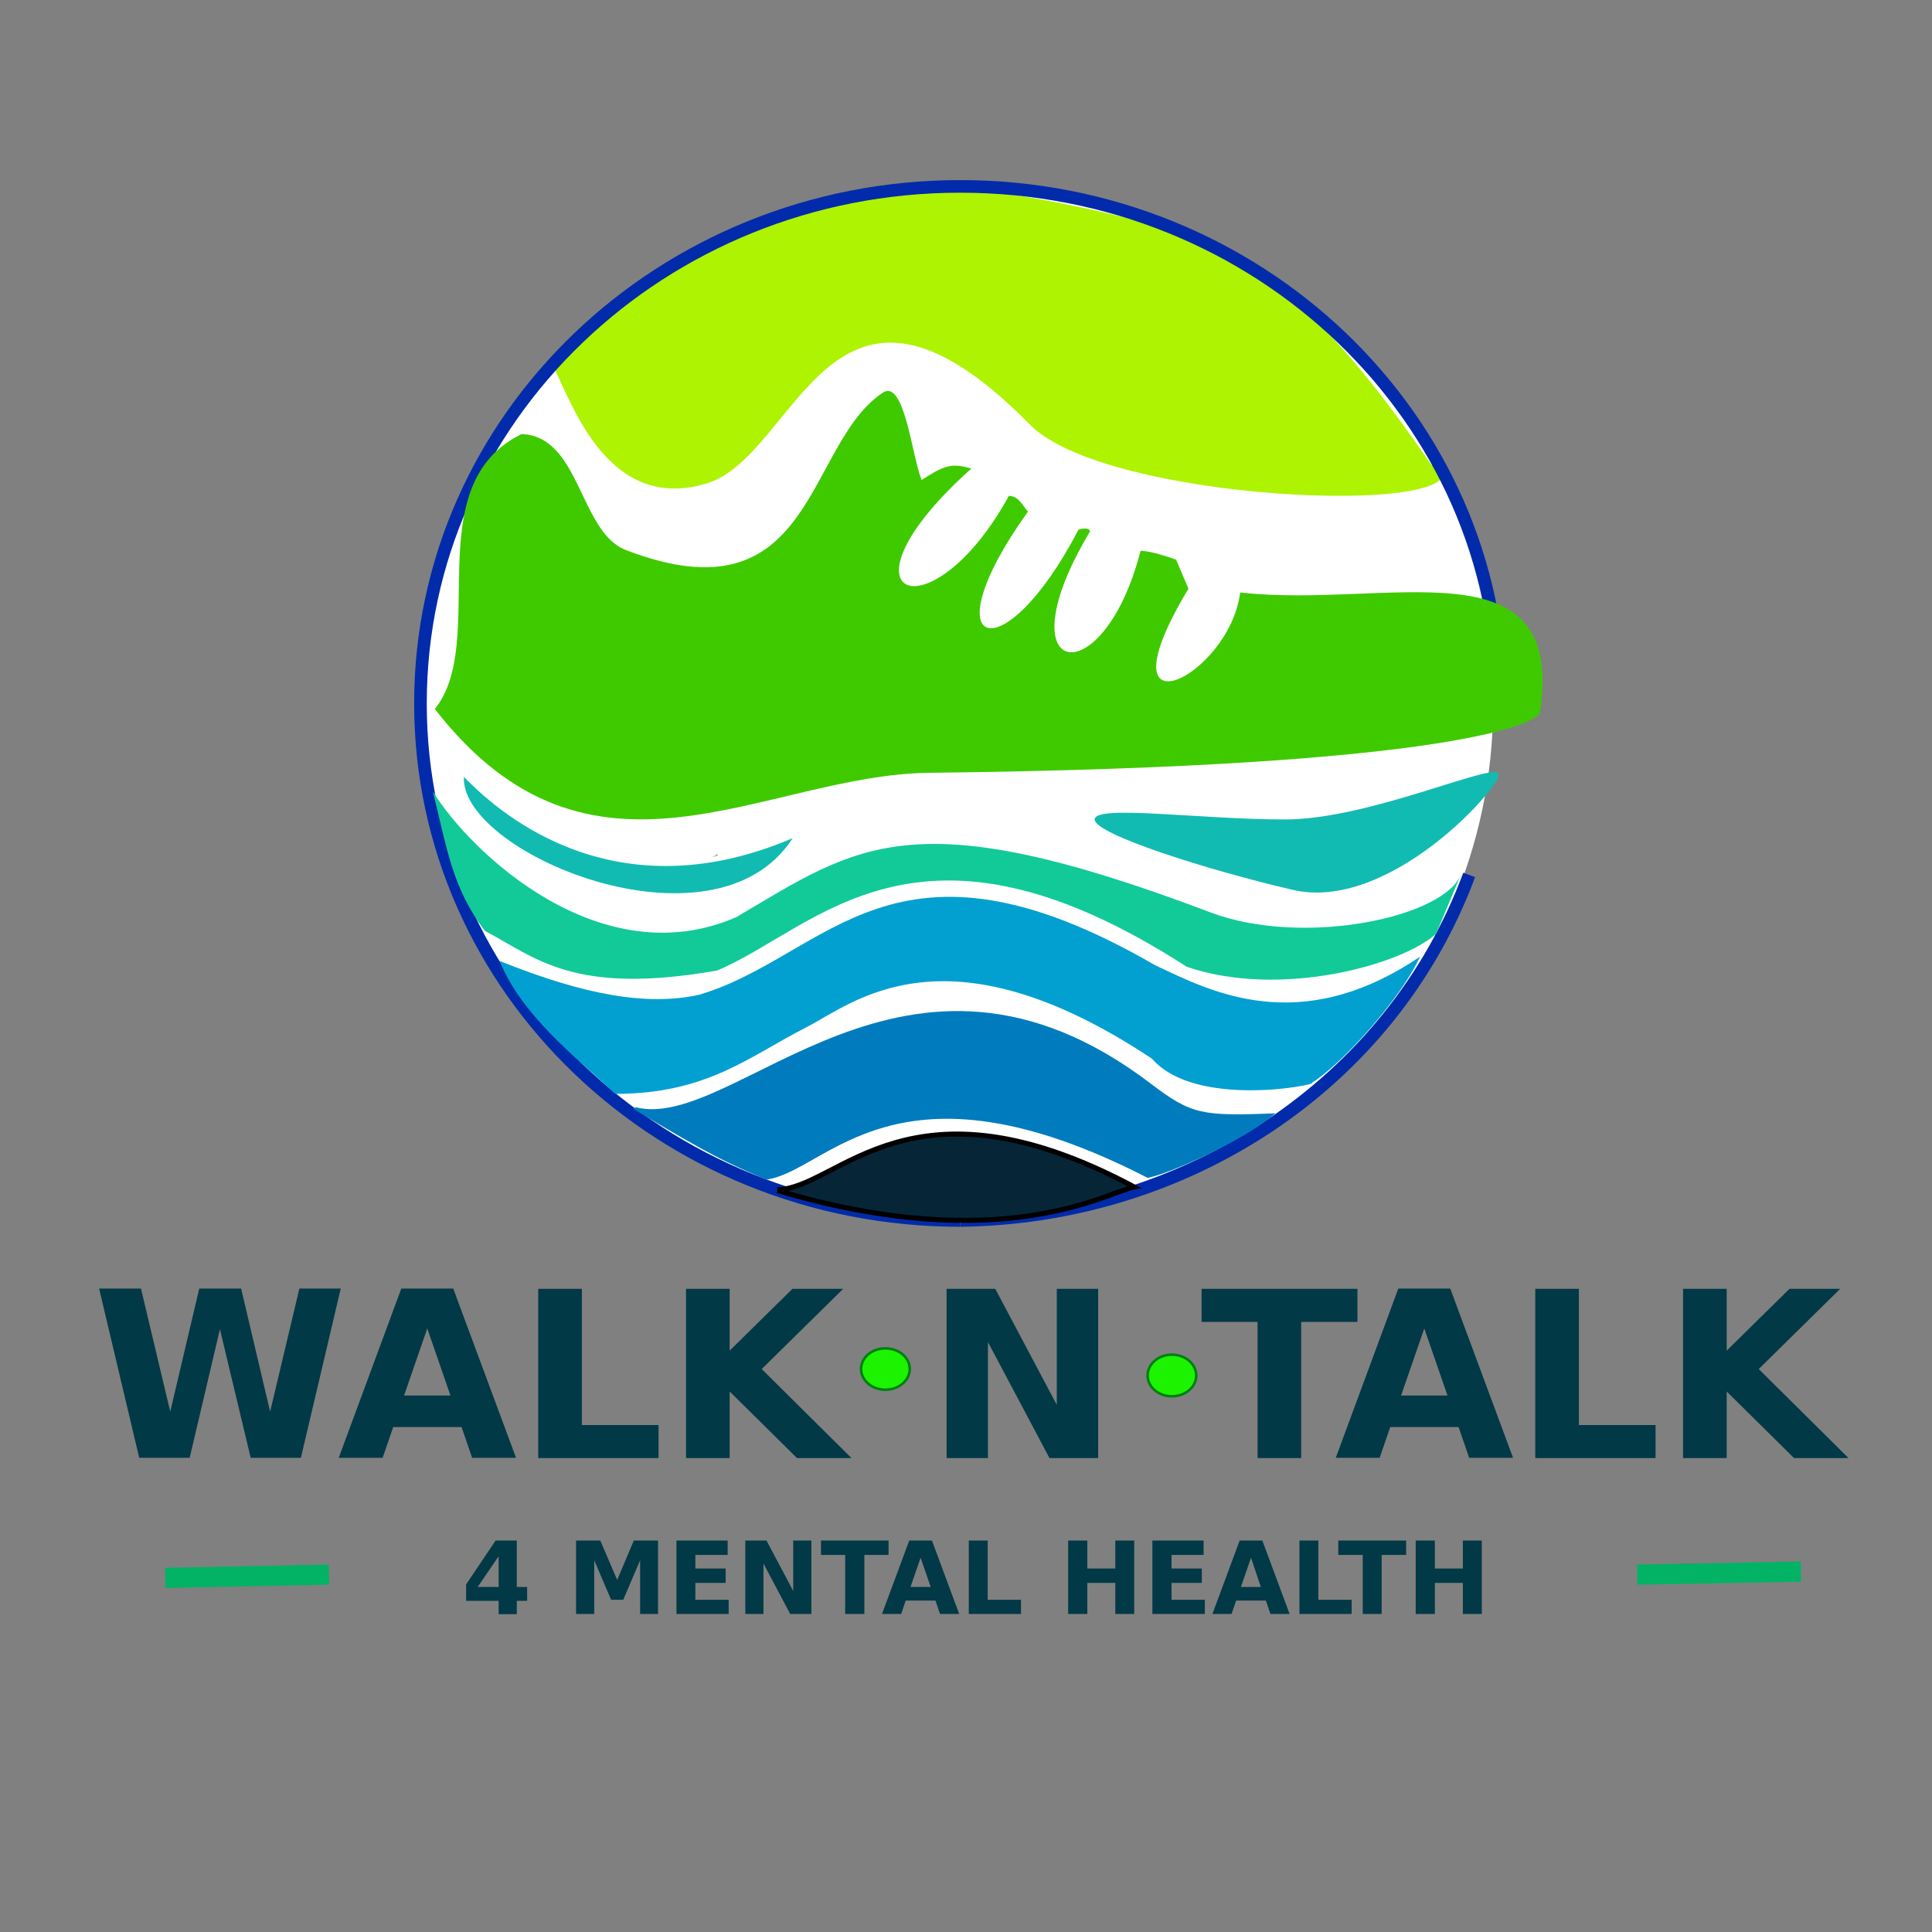 <svg version="1.2" xmlns="http://www.w3.org/2000/svg" viewBox="0 0 766 766" width="766" height="766"><rect x="0" y="0" width="766" height="766" fill="#808080" stroke="none"/><style>.a{fill:#fff}.b{fill:#09ca90}.c{fill:#aef301}.d{fill:none;stroke:#012baa;stroke-width:5}.e{fill:#3fca00}.f{fill:#01a0d1}.g{fill:#007cbe}.h{fill:#11ca98}.i{fill:#062638}.j{fill:none;stroke:#000;stroke-width:2}.k{fill:#013946}.l{fill:#1cf300}.m{fill:none;stroke:#007f13}.n{fill:none;stroke:#02b365;stroke-width:8}.o{fill:#12bbb1}</style><path fill-rule="evenodd" class="a" d="m380.5 485c-117 0-211.5-91.9-211.5-205.5 0-113.6 94.5-205.5 211.5-205.5 117 0 211.5 91.9 211.5 205.5 0 113.6-94.5 205.5-211.5 205.5z"/><path class="b" d="m284.5 338.9l-2.4 1.1"/><path  d="m284.5 338.8l-2.4 1.2q0 0 0 0 0 0 0 0l2.4-1c0.1 0 0.1-0.1 0.1-0.2q0.1-0.1-0.1 0z"/><path class="c" d="m571.5 185c13.4 20-133.1 13.9-163.1-16.6-79.2-80.5-91.8 12.3-128.3 23.3-41.4 12.4-54.8-37-62.1-48.9 10-11.6 77.8-86 195.4-63.6 72.2 13.7 99.7 26 154.1 105.1"/><path fill-rule="evenodd" class="d" d="m380.7 483.9c-118.2 0-214-91.8-214-205 0-113.2 95.8-205 214-205 118.2 0 214 91.8 214 205 0 3 0 1.2-0.1 5.4"/><path fill-rule="evenodd" class="d" d="m582.5 346.9c-31.2 84-113.4 136-201.8 137"/><path class="e" d="m471.2 233.4c-36.5 60.7 16.3 35.3 20.5 1.5 58.4 6.6 129.2-20.8 118.9 47.5-0.5 3.6-29.7 21.6-242 24-65.9 0.7-134.1 54.7-196.2-25.3 21.6-26.8-7.2-88.7 34.4-109 23.3 0.8 22.9 38.9 41.4 46 75 28.8 70.9-41.9 101.8-62.4 8.6-5.7 11.6 25.4 15.4 34.6 8.6-5.5 11.7-7 19.7-4.5-57.2 51.1-16.4 67.8 14.9 10.8 4.2 0 5.9 4.8 7.6 6.2-39.7 55.3-10.1 65.1 20 7.2 4.1-1.2 4.2 0.3 4.7 0.5-35.6 59.1 5 66.1 19.9 7.9 4.7 0 13.5 3.3 14.1 3.5"/><path class="f" d="m455.9 419.2c-81.2-53.5-117.5-21.5-136.2-11.9-22.4 11.4-39.3 26.4-75.7 26.4-15.9-14.7-37.1-31-45.9-52.7 34 13.7 58.8 17.9 79.1 13.4 51.2-15.1 76.7-72 180.8-11.7 21.5 10.1 57 29.1 105-3.4-7.7 17-31.7 43.3-42.9 50 3.3 0.6-45.9 10.5-63.3-9.5"/><path class="g" d="m251.2 439.7c31.6 19.1 37 21.2 52.5 28 24.3-3 51-52.3 151.3-0.7 7.7-1.3 37.7-14.3 50.7-25.6-29.3 1.2-33.3 0.5-49.5-11.8-97.2-74-164.5 19.5-204.2 9.4"/><path class="h" d="m569.4 370.2c-13.1 12.1-61.4 25.9-98.9 13.1-106.8-69-146.7-15-186.2 1.5-57 10-71.9-5.1-92-15.7-13.3-17.3-15.2-33.7-20.7-55.3 15.2 24.6 66.8 73.2 120.4 49.8 48.7-28.8 69.8-46.6 187.8-1.9 36.9 14 93.5 2 99.6-15.4"/><path class="i" d="m308.2 471.7c24.5-0.6 52.5-48.6 141.5-1.1-10 1.8-52 28-141.5 1.4"/><path fill-rule="evenodd" class="j" d="m308.2 471.7c24.5-0.6 52.5-48.6 141.5-1.1-10 1.8-52 28-141.5 1.4"/><path class="k" d="m55.2 578l-15.9-67.1h16.6l11.6 48.8 11.5-48.8h16.6l11.5 48.8 11.6-48.8h16.4l-15.8 67.1h-19.9l-12.2-51-12 51zm132 0l-4.2-12.2h-27.1l-4.2 12.2h-17.4l24.8-67.1h20.6l24.9 67.1zm-17.8-51.3l-9.2 26.6h18.4zm44 51.4v-67.1h17.3v54h30.4v13.1zm58.6 0v-67.1h17.3v24.5l24.9-24.5h20.1l-32.3 31.8 35.6 35.3h-21.6l-26.7-26.4v26.4zm103.3 0v-67.1h19.3l24.4 46v-46h16.4v67.1h-19.3l-24.4-46v46zm101.1-54v-13.1h61.8v13.1h-22.3v54h-17.3v-54z"/><path class="l" d="m341.4 542.8c0-4.6 4.3-8.2 9.6-8.2 5.4 0 9.7 3.6 9.7 8.2 0 4.5-4.3 8.2-9.7 8.2-5.3 0-9.6-3.7-9.6-8.2z"/><path class="m" d="m341.4 542.8c0-4.6 4.3-8.2 9.6-8.2 5.4 0 9.7 3.6 9.7 8.2 0 4.5-4.3 8.2-9.7 8.2-5.3 0-9.6-3.7-9.6-8.2z"/><path class="l" d="m455 545.4c0-4.6 4.3-8.3 9.6-8.3 5.4 0 9.7 3.7 9.7 8.3 0 4.5-4.3 8.2-9.7 8.2-5.3 0-9.6-3.7-9.6-8.2z"/><path class="m" d="m455 545.4c0-4.6 4.3-8.3 9.6-8.3 5.4 0 9.7 3.7 9.7 8.3 0 4.5-4.3 8.2-9.7 8.2-5.3 0-9.6-3.7-9.6-8.2z"/><path class="k" d="m582.5 578l-4.2-12.2h-27.1l-4.2 12.2h-17.4l24.8-67.1h20.6l24.9 67.1zm-17.8-51.3l-9.2 26.6h18.4zm44 51.4v-67.1h17.3v54h30.4v13.1zm58.6 0v-67.1h17.3v24.5l24.9-24.5h20.1l-32.3 31.8 35.6 35.3h-21.6l-26.7-26.4v26.4z"/><path fill-rule="evenodd" class="n" d="m65.5 625.6l64.9-1.3"/><path fill-rule="evenodd" class="n" d="m649.1 624.3l64.9-1.2"/><path class="o" d="m184 307.1c-3.7 30.3 99 73.9 130.3 25.2-73.3 31.4-119.2-12.9-130.3-24.2"/><path class="o" d="m512.5 352.8c-33.2-7.7-78.5-22-78.5-27.9 0-6 41.4 0 75.5 0 34.1 0 84.7-23.8 84.7-17.8 0 5.9-43.9 54.6-81.7 45.7z"/><path class="k" d="m197.7 629.2v-12.2l-8.3 12.2zm-12.9-1l11.7-17.4h8.4v18.4h4.1v5.5h-4.1v5.3h-7.2v-5.3h-12.9zm43.6 11.7v-29.1h9.6l6.7 15.6 6.6-15.6h9.6v29.1h-7.1v-21.3l-6.7 15.7h-4.8l-6.7-15.7v21.3zm39.8 0v-29.1h20.3v5.7h-12.8v5.4h12v5.7h-12v6.7h13.2v5.6zm27.3 0v-29.1h8.4l10.6 20v-20h7.2v29.1h-8.4l-10.6-20v20zm30-23.4v-5.7h26.8v5.7h-9.6v23.4h-7.6v-23.4zm47.2 23.4l-1.8-5.3h-11.8l-1.8 5.3h-7.6l10.8-29.1h9l10.8 29.1zm-7.7-22.3l-4 11.6h8zm19.1 22.3v-29.1h7.5v23.5h13.2v5.6zm39.4 0v-29.1h7.6v11.1h11.1v-11.1h7.5v29.1h-7.5v-12.3h-11.1v12.3zm33.4 0v-29.1h20.3v5.7h-12.7v5.4h12v5.7h-12v6.7h13.2v5.6zm46.8 0l-1.8-5.3h-11.8l-1.8 5.3h-7.6l10.8-29.1h9l10.8 29.1zm-7.7-22.3l-4 11.6h7.9zm19.2 22.3v-29.1h7.5v23.5h13.2v5.6zm15.4-23.4v-5.7h26.9v5.7h-9.7v23.4h-7.5v-23.4zm30.7 23.4v-29.1h7.6v11.1h11.1v-11.1h7.5v29.1h-7.5v-12.3h-11.1v12.3z"/></svg>